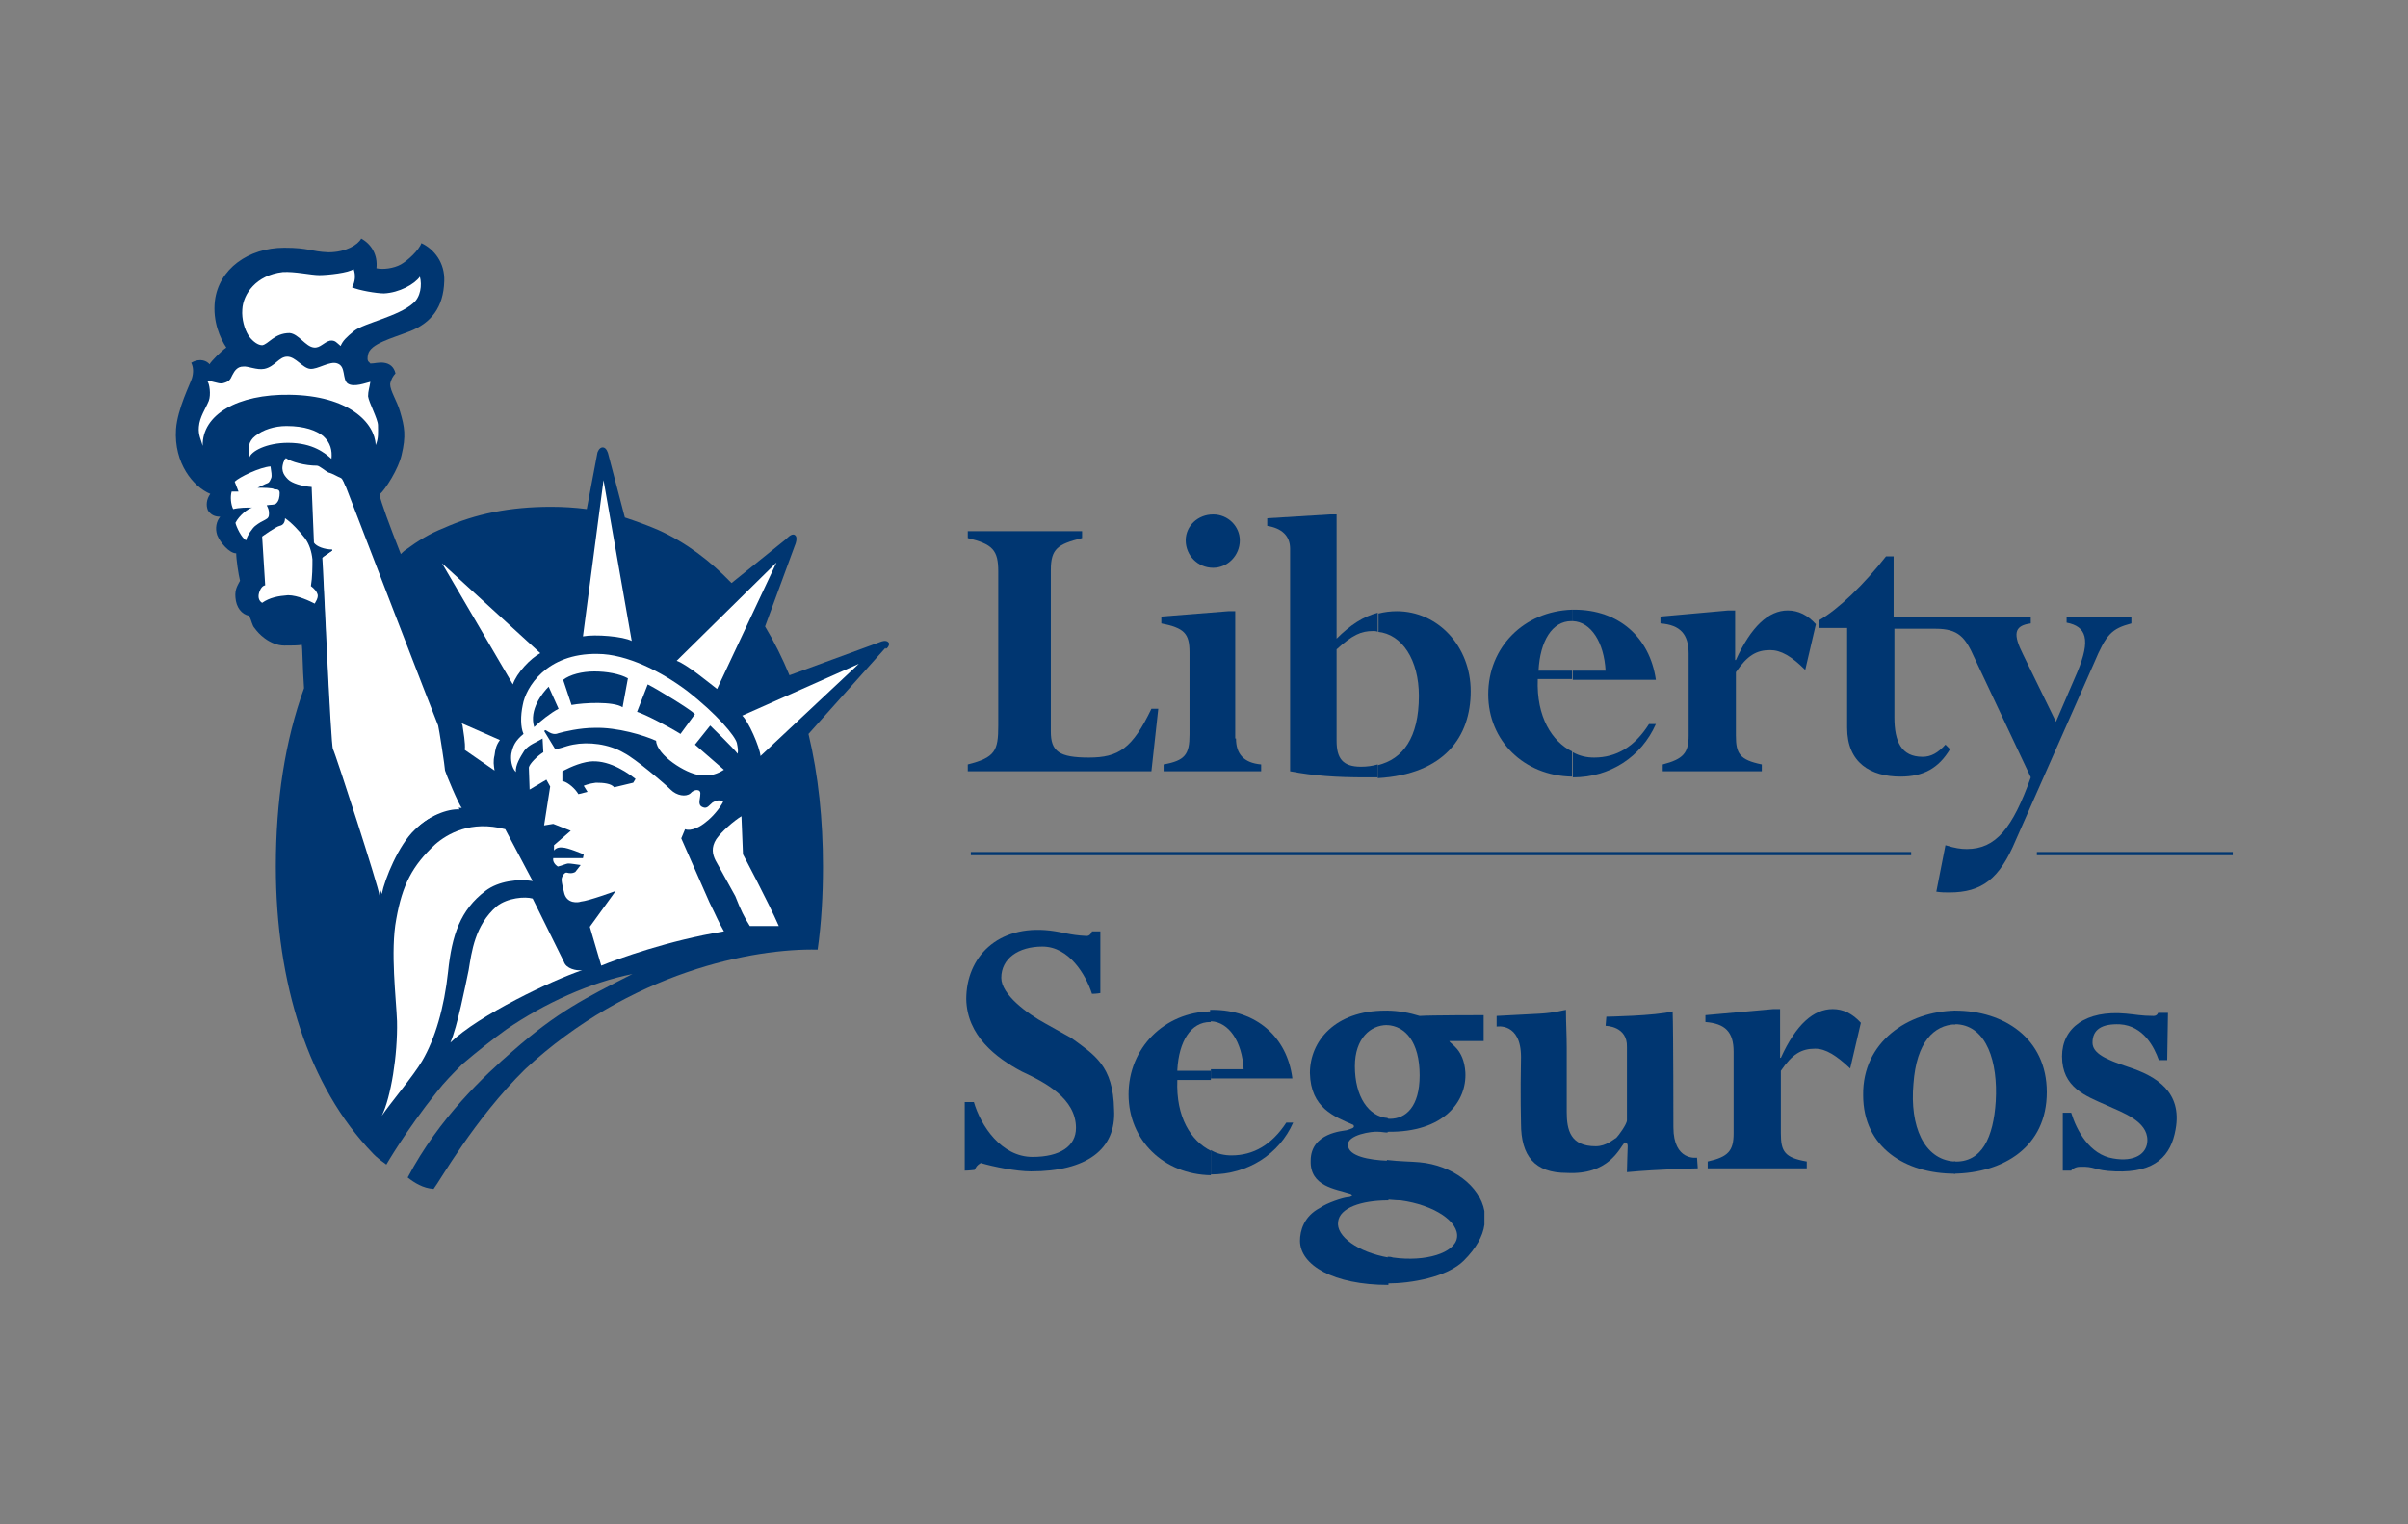 <?xml version="1.0" encoding="utf-8"?>
<!-- Generator: Adobe Illustrator 26.2.1, SVG Export Plug-In . SVG Version: 6.00 Build 0)  -->
<svg version="1.1" id="Layer_1" xmlns="http://www.w3.org/2000/svg" xmlns:xlink="http://www.w3.org/1999/xlink" x="0px" y="0px"
	 viewBox="0 0 316 200" style="enable-background:new 0 0 316 200;" xml:space="preserve">
<rect x="0" y="0" width="316" height="200" fill="#808080" stroke="none"/>
<style type="text/css">
	.st0{fill:#003671;}
	.st1{fill:#FFFFFF;}
	.st2{fill:none;stroke:#003671;stroke-width:0.42;stroke-miterlimit:3.864;}
</style>
<g>
	<path class="st0" d="M137.9,96c0,2.6,1.1,3.4,5,3.4c3.9,0,5.7-1.2,8.2-6.4h0.9l-0.9,8.2H127v-0.9c3.6-0.9,4-1.8,4-5.1V75
		c0-2.8-0.7-3.6-4-4.4v-0.9h15v0.9c-3.2,0.8-4.1,1.4-4.1,4.2V96z"/>
	<path class="st0" d="M162.2,96.9c0,2,1,3.2,3.3,3.4v0.9h-12.8v-0.9c2.8-0.5,3.4-1.3,3.4-3.9V85.6c0-2.5-0.7-3.2-3.7-3.8v-0.9
		l8.8-0.7h0.9V96.9z"/>
	<path class="st0" d="M159.2,67.5c2,0,3.5,1.6,3.5,3.4c0,2-1.6,3.6-3.5,3.6c-2,0-3.6-1.6-3.6-3.6C155.6,69,157.2,67.5,159.2,67.5"/>
	<path class="st0" d="M180.8,82.9c3.2,0.3,5.4,3.7,5.4,8.4c0,5.5-2.1,8.3-5.4,9.1v1.7c8.8-0.5,12.2-5.5,12.2-11.4
		c0-5.9-4.3-10.5-9.7-10.5c-0.8,0-1.6,0.1-2.4,0.3V82.9z"/>
	<path class="st0" d="M175.4,85.2c2.1-1.9,3.2-2.4,4.8-2.4c0.2,0,0.4,0,0.6,0.1v-2.5c-1.9,0.5-3.6,1.6-5.4,3.4V67.5h-0.9l-8.2,0.5
		V69c1.9,0.3,3,1.3,3,3v29.2c3.1,0.6,6.1,0.8,9.9,0.8h1.6v-1.7c-0.7,0.2-1.4,0.3-2.2,0.3c-2.4,0-3.2-1.1-3.2-3.4V85.2z"/>
	<path class="st0" d="M206.4,81.5c2.4,0.1,4.1,2.8,4.3,6.5h-4.3v1.2h10.9c-0.8-5.6-4.9-9.2-10.7-9.2h-0.3V81.5z"/>
	<path class="st0" d="M206.4,102v-3.3c0.9,0.5,1.8,0.7,2.8,0.7c2.9,0,5.3-1.4,7.2-4.4h0.9C215.4,99.3,211.3,102,206.4,102L206.4,102
		z"/>
	<path class="st0" d="M201.9,88c0.2-3.9,1.8-6.5,4.3-6.5h0.1V80c-6.3,0.2-11,4.9-11,11.1c0,6.1,4.7,10.7,11,10.8v-3.3
		c-2.6-1.3-4.7-4.5-4.5-9.5h4.5V88H201.9z"/>
	<path class="st0" d="M158.9,134c2.4,0.1,4.1,2.7,4.3,6.3h-4.3v1.2h10.7c-0.7-5.5-4.8-9-10.5-9h-0.3V134z"/>
	<path class="st0" d="M158.9,154.1v-3.2c0.8,0.5,1.8,0.7,2.7,0.7c2.9,0,5.3-1.4,7.2-4.3h0.9C167.9,151.4,163.8,154.1,158.9,154.1
		L158.9,154.1z"/>
	<path class="st0" d="M154.5,140.4c0.2-3.8,1.8-6.3,4.3-6.3h0.1v-1.4c-6.1,0.1-10.8,4.8-10.8,10.9c0,6,4.6,10.5,10.8,10.6v-3.2
		c-2.6-1.3-4.6-4.4-4.4-9.3h4.4v-1.2H154.5z"/>
	<path class="st0" d="M236.9,87.9c-1.8-1.8-3.2-2.6-4.6-2.6c-1.8,0-3,0.7-4.5,2.9v8.3c0,2.4,0.5,3.2,3.4,3.8v0.9h-13v-0.9
		c2.7-0.7,3.4-1.5,3.4-3.8V85.8c0-2.6-1.1-3.8-3.7-4v-0.9l8.9-0.8h0.9v6.5h0.1c2-4.4,4.3-6.5,6.8-6.5c1.4,0,2.6,0.6,3.7,1.8
		L236.9,87.9z"/>
	<path class="st0" d="M242.8,140.2c-1.8-1.7-3.2-2.6-4.6-2.6c-1.8,0-3,0.7-4.5,2.9v8.2c0,2.4,0.5,3.2,3.4,3.7v0.9h-13v-0.9
		c2.7-0.6,3.4-1.4,3.4-3.7v-10.7c0-2.6-1.1-3.7-3.7-3.9v-0.9l8.9-0.8h0.9v6.4h0.1c2-4.4,4.3-6.4,6.8-6.4c1.4,0,2.6,0.6,3.7,1.8
		L242.8,140.2z"/>
	<path class="st0" d="M271.2,80.8v0.9c2.6,0.5,3.2,2.2,1.4,6.5l-2.8,6.5l-4.3-8.8c-1.3-2.6-1.3-3.8,1-4.1v-0.9h-11.8h-0.3h-5.9V73
		h-1c-2.9,3.7-6.2,6.9-8.8,8.4v1h3.7v13.1c0,4.6,3.1,6.4,7,6.4c3,0,5-1.1,6.5-3.6l-0.6-0.6c-1,1.1-1.9,1.6-3,1.6
		c-2.8,0-3.7-2-3.7-5.2V82.5h5.4c3,0,3.9,1.1,5.1,3.8l7.4,15.7c-2.4,6.7-4.6,9.4-8.4,9.4c-0.8,0-1.5-0.1-2.8-0.5l-1.2,6.1
		c0.7,0.1,1.1,0.1,1.7,0.1c4.3,0,6.6-1.8,8.7-6.8L274.8,87c1.6-3.8,2.3-4.5,4.9-5.2v-0.9H271.2z"/>
	<path class="st0" d="M116.6,84.3c-0.3-0.4-1-0.1-1-0.1l-12,4.4c-0.9-2.2-2-4.4-3.2-6.4l3.9-10.6c0,0,0.5-1.1,0-1.4
		c-0.4-0.3-1.1,0.5-1.1,0.5L96,76.5c-2.8-2.9-5.9-5.3-9.7-7c-1.4-0.6-2.8-1.1-4.3-1.6l-2.2-8.4c0,0-0.2-0.8-0.7-0.8
		s-0.7,0.7-0.7,0.7l-1.4,7.4c-1.5-0.2-3.1-0.3-4.7-0.3c-5.3,0-9.9,0.9-14.1,2.8c-1.8,0.7-3.4,1.7-4.9,2.8c-0.3,0.2-0.5,0.4-0.7,0.6
		c-1.5-3.8-2.6-6.8-2.8-7.8c0.8-0.7,2.5-3.4,2.9-5.2c0.6-2.5,0.4-3.7-0.2-5.7c-0.4-1.4-1.3-2.7-1.3-3.6c0.1-0.6,0.4-1.1,0.7-1.4
		c-0.2-0.9-0.8-1.3-1.5-1.4c-0.7-0.1-1.2,0.1-1.8,0.1c-0.2-0.3-0.5-0.2-0.3-1.2c0.3-1.4,3.1-2.1,5.4-3c2.9-1.1,4.5-3.2,4.6-6.6
		c0.1-2.4-1.3-4.2-3-5c-0.3,0.9-1.8,2.3-2.7,2.8c-0.9,0.5-2.3,0.7-3.2,0.5c0.2-1.8-0.7-3.2-2-3.9c-0.4,0.8-2,1.8-4.3,1.8
		c-2.4-0.1-2.5-0.6-5.8-0.6c-4.7,0-8.6,2.8-9.1,7c-0.3,2.7,0.7,4.9,1.5,6.1c-0.6,0.4-2,1.8-2.2,2.2c-0.3-0.4-1.2-0.9-2.4-0.2
		c0.3,0.6,0.3,1.3,0.1,2c-0.2,0.7-1.9,4-2.1,6.7c-0.3,4.5,2.3,7.6,4.5,8.5c-0.5,0.7-0.6,1.5-0.3,2.2c0.3,0.4,0.7,0.8,1.6,0.8
		c-0.5,0.6-0.7,1.5-0.4,2.4c0.4,1,1.6,2.4,2.5,2.4c0,0.8,0.3,2.8,0.5,3.6c-0.3,0.6-0.7,1.1-0.6,2.2c0.1,1.3,0.8,2.2,1.8,2.4
		c0.3,0.6,0.4,1.3,0.7,1.6c0.3,0.4,0.7,0.9,1.4,1.4c0.7,0.5,1.6,0.9,2.5,0.9c1,0,1.9,0,2.3-0.1c0.1,0.3,0.1,2.9,0.3,5.7
		c-2.5,6.9-3.7,14.8-3.7,23.4c0,15.3,4.3,28.9,12.7,37.6c0,0,0.5,0.6,1.8,1.5c0,0,2.6-4.5,6.6-9.5c1-1.3,2.2-2.5,3.4-3.7
		c2-1.7,3.9-3.2,5.7-4.5c5.1-3.5,11.1-6.2,16.6-7.3c-6.3,3.2-9.9,5-15.7,10.1c-3.7,3.2-9.7,8.8-13.8,16.6c0.9,0.7,2,1.4,3.4,1.5
		c0.8-1,5.3-9.1,12-15.7c13.8-12.8,30-15.9,38.4-15.7c0.5-3.5,0.7-7.2,0.7-10.9c0-6.1-0.6-12-1.9-17.4l10.1-11.3
		C116.2,85.4,116.9,84.6,116.6,84.3"/>
	<path class="st1" d="M41.3,79.2c-0.6-0.3-2.2-1.1-3.5-1.1c-1.3,0.1-2.4,0.3-3.4,1c-0.5-0.3-0.6-0.9-0.3-1.6
		c0.3-0.7,0.7-0.7,0.7-0.7l-0.4-6.4c0,0,1.8-1.3,2.3-1.4c0.5-0.1,0.7-0.5,0.7-1c0.8,0.5,2,1.8,2.6,2.6c0.6,0.8,0.9,1.8,1,2.8
		c0,1,0,2.3-0.2,3.5c0.4,0.3,0.8,0.7,0.9,1.2C41.7,78.6,41.5,78.8,41.3,79.2"/>
	<path class="st1" d="M99.8,99.2c-0.1-1.2-1.6-4.6-2.4-5.3l15.3-6.8L99.8,99.2z"/>
	<path class="st1" d="M58,73.9l12.9,11.8c-1.3,0.7-3.1,2.6-3.6,4.1L58,73.9z"/>
	<path class="st1" d="M65.6,97.1c-0.5,0.7-0.6,1.2-0.7,2c-0.2,0.8-0.1,1.3,0,2l-3.9-2.7c0.1-0.9-0.2-2.4-0.3-3.2
		c0-0.1-0.1-0.2-0.1-0.3L65.6,97.1z"/>
	<path class="st1" d="M43.8,98.2c-0.3-0.4-1.4-24.3-1.4-25.1l1.3-0.9V72c-0.9-0.1-2-0.4-2.4-0.9l-0.3-7.3c-1.3-0.1-2.6-0.5-3.1-1
		c-0.6-0.6-1.1-1.3-0.4-2.7c0.7,0.5,2.5,1,4.1,1c0.3,0,1.1,0.7,1.5,0.9c0.5,0.1,1.3,0.6,1.6,0.7c0.3,0.1,0.5,0.9,0.7,1.2
		c0.1,0.3,11.9,30.9,12.1,31.3c0.1,0.3,0.9,5.5,0.9,5.9c0.1,0.4,1.8,4.5,2.2,4.9c-1.6-0.1-4.1,0.8-6.2,2.9c-2.1,2-3.9,6.4-4.3,8.4
		C49.8,116.3,44,98.7,43.8,98.2"/>
	<path class="st1" d="M58.8,127.5c-0.5,4.7-1.7,8.8-3.4,11.7c-1.1,1.9-4.3,5.7-5.3,7.2c1.2-2.4,2.1-8,2-12.4
		c-0.1-2.9-0.9-9.2-0.1-13.4c0.8-4.5,2.1-7,5.1-9.8c1.6-1.4,4.7-3.2,9.2-2l3.6,6.8c-1.9-0.3-4.5,0-6.2,1.3
		C60.4,119.4,59.3,122.7,58.8,127.5"/>
	<path class="st1" d="M59.1,136.8c0.9-2,2-7.6,2.4-9.5c0.4-2.4,0.8-5.9,3.7-8.4c1.4-1.1,3.7-1.3,4.7-1l4.1,8.3
		c0.3,0.9,1.6,1.2,2.4,1.1C72.5,128.6,62.8,133.2,59.1,136.8"/>
	<path class="st1" d="M94,110.1c-0.7,1.1-0.5,2-0.1,2.8c0.4,0.7,2.6,4.7,2.6,4.7c0.7,1.8,1.2,2.8,1.9,3.9h3.8
		c-1.4-3.2-4.7-9.4-4.7-9.4l-0.2-5C96.3,107.7,94.7,109.1,94,110.1"/>
	<path class="st1" d="M76.5,83.5c1.6-0.3,5.3,0,6.4,0.6l-3.7-21.1L76.5,83.5z"/>
	<path class="st1" d="M68.6,92.5c-0.3,1.4-0.3,2.9,0.1,3.8c-1.1,0.9-1.4,1.6-1.6,2.6c-0.1,0.7,0,1.8,0.6,2.4c-0.1-0.9,0.6-2,1.1-2.8
		c0.6-0.8,1.6-1.1,2.4-1.6l0.1,1.8c-0.8,0.5-1.8,1.5-1.9,2l0.1,2.9l2.2-1.3l0.5,0.9l-0.8,5.1l1.2-0.2l2.3,0.9l-2.2,1.9v0.7
		c0,0,0.3-0.5,1.1-0.4c0.7,0,2.8,0.9,2.8,0.9l-0.1,0.5h-0.9h-3c-0.1,0.5,0.3,0.9,0.6,1.1c0.5-0.1,1.1-0.4,1.4-0.4
		c0.3,0,0.9,0.1,1.6,0.2l-0.7,0.9c0,0-0.4,0.3-1.1,0.1c-0.3-0.1-0.7,0.5-0.7,0.9c0,0.5,0.3,1.6,0.3,1.6c0.3,1.7,2,1.4,2.2,1.3
		c1.1-0.1,4.6-1.4,4.6-1.4l-3.4,4.7l1.5,5.1c2.2-0.9,8.8-3.3,16.1-4.5c-0.8-1.4-0.9-1.8-1.9-3.8l-3.7-8.4l0.5-1.2
		c0.8,0.3,2-0.3,2.8-1c0.8-0.6,1.8-1.8,2.2-2.6c-0.5-0.3-0.9-0.2-1.4,0.1c-0.4,0.3-0.7,0.9-1.3,0.6c-0.7-0.3-0.3-1-0.3-1.7
		c0.1-0.7-0.8-0.7-1.3-0.1c-0.6,0.5-1.8,0.3-2.6-0.5c-0.8-0.8-4.7-4.1-6.1-4.8c-2-1.2-4.7-1.5-6.7-1.1c-1.1,0.2-2,0.7-2.4,0.5
		l-1.4-2.3l0.2-0.1c0.5,0.3,1,0.7,1.7,0.4c0.7-0.2,2.8-0.7,4.7-0.7c3-0.1,6.6,1,8.1,1.7c0.1,1.9,3.9,4.3,5.7,4.5
		c1.5,0.2,2.4-0.2,3.2-0.7l-3.8-3.3l2-2.5c0,0,3.1,3,3.6,3.7c0.1-0.4,0-0.9-0.1-1.4c-0.2-0.9-2.6-3.8-6.6-6.9
		c-3.2-2.4-7.8-4.8-11.7-4.8C71.7,85.7,69,90.2,68.6,92.5"/>
	<path class="st1" d="M45.3,64c-0.1-0.3-0.3-1.1-0.7-1.2c-0.3-0.1-1.1-0.6-1.6-0.7c-0.4-0.2-1.1-0.9-1.5-0.9c-1.6,0-3.4-0.5-4.1-1
		c-0.7,1.4-0.2,2.1,0.4,2.7c0.5,0.5,1.8,0.9,3.1,1l0.3,7.3c0.3,0.5,1.4,0.9,2.4,0.9v0.2l-1.3,0.9c0.1,0.8,1.1,24.7,1.4,25.1
		c0.3,0.5,6,18.1,6.1,19.2c0.4-2,2.2-6.5,4.3-8.4c2.1-2.1,4.7-3,6.2-2.9c-0.3-0.4-2.1-4.5-2.2-4.9c0-0.4-0.7-5.5-0.9-5.9
		C57.2,94.9,45.4,64.3,45.3,64"/>
	<path class="st1" d="M37.8,58.1c3.3,0,4.9,1.4,5.7,2.1c0.1-1.1-0.1-2.1-1.1-3c-0.9-0.7-2.4-1.3-4.8-1.3c-1.6,0-3.1,0.5-4.1,1.3
		c-0.9,0.7-1,1.6-0.8,2.9C32.9,59.2,35,58.1,37.8,58.1"/>
	<path class="st1" d="M31.8,40.6c-0.1,1.3,0.3,2.6,0.8,3.4c0.3,0.5,1.1,1.3,1.8,1.3c0.8-0.1,1.6-1.6,3.6-1.6
		c1.2,0.1,2.1,1.8,3.2,1.9c0.8,0.1,1.3-0.7,2.1-0.9c0.7-0.1,0.9,0.3,1.4,0.7c0.3-0.7,0.7-1.1,1.8-2c1.3-1,5.8-1.9,7.7-3.6
		c1-0.8,1.2-2.4,0.9-3.5c-0.7,1-2.7,2.1-4.7,2.2c-1,0-3.3-0.4-4.2-0.8c0.4-0.7,0.5-1.6,0.2-2.4c-0.6,0.5-3.4,0.8-4.5,0.8
		c-1.1,0-3.2-0.5-4.8-0.4C33.6,36.1,31.9,38.6,31.8,40.6"/>
	<path class="st1" d="M38,51.8c7.8,0.1,11.2,3.7,11.3,6.6c0.4-0.9,0.3-1.7,0.3-2.6c0-0.8-1.2-3-1.3-3.8c0-0.7,0.2-1.2,0.3-1.9
		c-0.5,0.1-2.2,0.8-3,0.2c-0.7-0.6-0.2-2.2-1.3-2.6c-1-0.4-2.6,0.8-3.6,0.7c-1-0.1-1.9-1.6-3-1.6c-1.1,0-1.6,1.3-3,1.6
		c-1,0.2-2.2-0.4-2.8-0.3c-0.7,0-1.1,0.5-1.4,1.1c-0.3,0.7-0.5,0.9-1.3,1.1c-0.6,0.1-1.5-0.4-2-0.3c0.3,0.3,0.5,1.8,0.2,2.6
		c-0.4,1-1.2,2.1-1.3,3.4c-0.1,1.1,0.3,1.7,0.5,2.5C26.5,54.4,31.2,51.7,38,51.8"/>
	<path class="st1" d="M33.1,66.6c-0.5,0.1-1.7,1-2.2,2c0.1,0.5,0.8,2,1.4,2.3c0.1-0.6,0.9-1.7,1.2-1.9c0.5-0.4,0.9-0.6,1.3-0.8
		c0.4-0.2,0.5-0.4,0.5-0.8c0-0.5-0.1-0.7-0.3-1.1c0.4-0.1,1.1,0,1.3-0.3c0.3-0.3,0.4-0.8,0.4-1.3c0-0.4-0.2-0.5-0.7-0.5
		C35.8,64,34.5,64,33.8,64c0,0,1-0.5,1.3-0.6c0.3-0.1,0.4-0.5,0.5-0.7c0.1-0.3,0-0.8-0.1-1.5c-1.4,0.1-4.1,1.4-4.7,2l0.5,1.3h-0.9
		c-0.2,0.7-0.1,1.7,0.2,2.3C31.4,66.6,32.4,66.6,33.1,66.6"/>
	<path class="st0" d="M70.1,95.4c0.7-0.7,2.2-1.9,3.2-2.4L72,90.1C71.2,90.9,69.4,93.1,70.1,95.4"/>
	<path class="st0" d="M75,92.5c1.6-0.3,5.5-0.5,6.7,0.3l0.7-3.8c-1.1-0.6-2.8-0.9-4.4-0.9c-1.6,0-3.2,0.4-4.1,1.1L75,92.5z"/>
	<path class="st0" d="M89.3,96.3l1.9-2.6c-0.7-0.7-5-3.3-6.2-3.9l-1.4,3.6C84.6,93.7,87.7,95.3,89.3,96.3"/>
	<path class="st0" d="M73.9,102.5c0.7,0.2,1.6,1,2,1.7l1.2-0.3l-0.5-0.8c0,0,0.7-0.3,1.6-0.4c1,0,2,0.1,2.4,0.6l2.5-0.6l0.3-0.5
		c-1.8-1.4-4.2-2.7-6.5-2.2c-1.5,0.3-3.1,1.2-3.1,1.2V102.5z"/>
	<path class="st1" d="M88.8,86.7c1.4,0.5,4.5,3.1,5.3,3.7l7.8-16.6L88.8,86.7z"/>
	<path class="st2" d="M267.3,112H293 M127.4,112h123.4"/>
	<path class="st0" d="M135.3,153.7c-1.9,0-4.9-0.6-6.6-1.1c-0.5,0.3-0.6,0.5-0.8,0.9c-0.7,0.1-1.3,0.1-1.3,0.1v-9h1.2
		c0.9,3.1,3.6,7.2,7.7,7.2c3.6,0,5.7-1.4,5.7-3.8c0-3.9-4.1-6-7.1-7.4c-3.4-1.8-7.2-4.7-7.3-9.5c0-5.5,4.1-9.8,11-9
		c1.7,0.2,2.6,0.6,4.7,0.7c0.6,0.1,0.8-0.6,0.8-0.6h1.1v8.1c0,0-0.5,0.1-1.1,0.1c-0.8-2.5-3-6.2-6.5-6.2c-3.2,0-5.4,1.6-5.4,4.1
		c0,2.2,3.4,4.7,5.8,6l3.4,1.9c3,2.2,5.5,3.6,5.6,9.4C146.5,150.8,142.6,153.7,135.3,153.7"/>
	<path class="st0" d="M277.6,153.7c-2.9-0.1-2.6-0.7-4.7-0.6c-0.5,0-1,0.3-1.1,0.5h-1.1V146h1.1c0.7,2.3,2.4,5.5,5.5,6
		c2.8,0.5,4.5-0.6,4.5-2.4c0-2.5-3.2-3.6-5.4-4.6c-2.7-1.2-5.8-2.3-5.8-6.4c0-3.7,3.1-6.1,8.4-5.6c1.2,0.1,2,0.3,3.6,0.3
		c0.5,0,0.6-0.4,0.6-0.4h1.3l-0.1,6.2h-1.1c-0.6-1.7-2-4.5-5.1-4.7c-2.4-0.1-3.6,0.7-3.6,2.4c0,1.4,1.7,2.2,4.7,3.2
		c3.7,1.2,7.1,3.3,6.2,8.2C284.9,151.6,282.9,153.9,277.6,153.7"/>
	<path class="st0" d="M219.6,147.9c0,4.5,3.1,4,3.1,4l0.1,1.4c0,0-5,0.1-9.3,0.5c0-0.9,0.1-3,0.1-3.4c0-0.3-0.1-0.5-0.4-0.5
		c-0.7,0.8-2.1,4.3-7.6,4c-4.2,0-6-2.2-6-6.5c0,0-0.1-3.7,0-8.7c0-4.6-3.2-4-3.2-4v-1.4c0,0,3.8-0.2,5.7-0.3
		c1.9-0.1,3.2-0.5,3.4-0.5c0,1.8,0.1,3.2,0.1,5v8.4c0,2.4,0.5,4.5,3.8,4.5c1.4,0,2.3-0.9,2.7-1.1c0.3-0.3,1.4-1.8,1.4-2.3v-9.6
		c0.1-2.8-2.8-2.8-2.8-2.8l0.1-1.2c0,0,6.4-0.1,8.7-0.7C219.6,135.2,219.6,147.9,219.6,147.9"/>
	<path class="st0" d="M256.9,134.4c3.8,0.3,5.3,4.9,5,10.1c-0.3,4.7-1.8,8.1-5.5,7.9v1.6c6.5-0.1,12.2-3.5,12.2-10.7
		c0-7.1-5.7-10.7-12-10.7h-0.2v1.8H256.9z"/>
	<path class="st0" d="M256.5,152.4h-0.1c-3.9-0.3-5.8-4.6-5.3-10.2c0.4-5.5,2.7-7.7,5.5-7.8v-1.8c-6.2,0.1-12.2,4.1-12.1,11.1
		c0,6.9,5.6,10.3,12,10.3h0.1V152.4z"/>
	<path class="st0" d="M186.3,152.5c-1-0.1-2.6-0.1-4.3-0.3v5.2c0.5,0,1.1,0.1,1.8,0.1c4.4,0.6,7.7,2.8,7.4,4.9
		c-0.3,2-4.1,3.2-8.4,2.6c-0.3-0.1-0.5-0.1-0.7-0.1v3.5h0.1c2.9,0,7.7-0.8,9.9-3c1.6-1.6,2.5-3.2,2.7-4.7v-1.8
		C194.2,155.6,190.6,152.9,186.3,152.5"/>
	<path class="st0" d="M182.1,148.5c7.4,0.1,10.4-4,10.2-7.8c-0.2-3.1-2-3.7-2.1-4.1h4.5v-3.4c0,0-7,0-8.4,0.1
		c-1.3-0.4-2.8-0.7-4.3-0.7v1.9c2.4,0.1,4.3,2.2,4.3,6.6c0,4.1-1.8,5.7-3.9,5.7c-0.1,0-0.3,0-0.4-0.1V148.5z"/>
	<path class="st0" d="M182.1,152.3c-2.5-0.1-5.1-0.6-5.2-2c-0.2-1.4,3.2-1.9,4-1.8c0.4,0,0.8,0.1,1.2,0.1v-1.9
		c-2.5-0.2-4.3-2.8-4.3-6.8c0-3.7,2.1-5.4,4.2-5.4h0.1v-1.9h-0.3c-6.6,0-9.9,4-9.9,8.2c0.1,4.6,3.2,5.7,5.7,6.8
		c0.3,0.4-0.3,0.5-0.9,0.7c-0.4,0.1-4.7,0.3-4.7,4c-0.1,3.4,3.3,3.7,5.1,4.3c0.5,0.1,0.4,0.5-0.3,0.5c-0.7,0.1-2.6,0.7-3.6,1.4
		c-2.1,1.1-2.6,3-2.6,4.3c0,3.2,4.4,5.8,11.6,5.8V165c-4-0.7-6.9-2.8-6.6-4.7c0.2-1.8,3-2.8,6.6-2.8V152.3z"/>
</g>
</svg>
